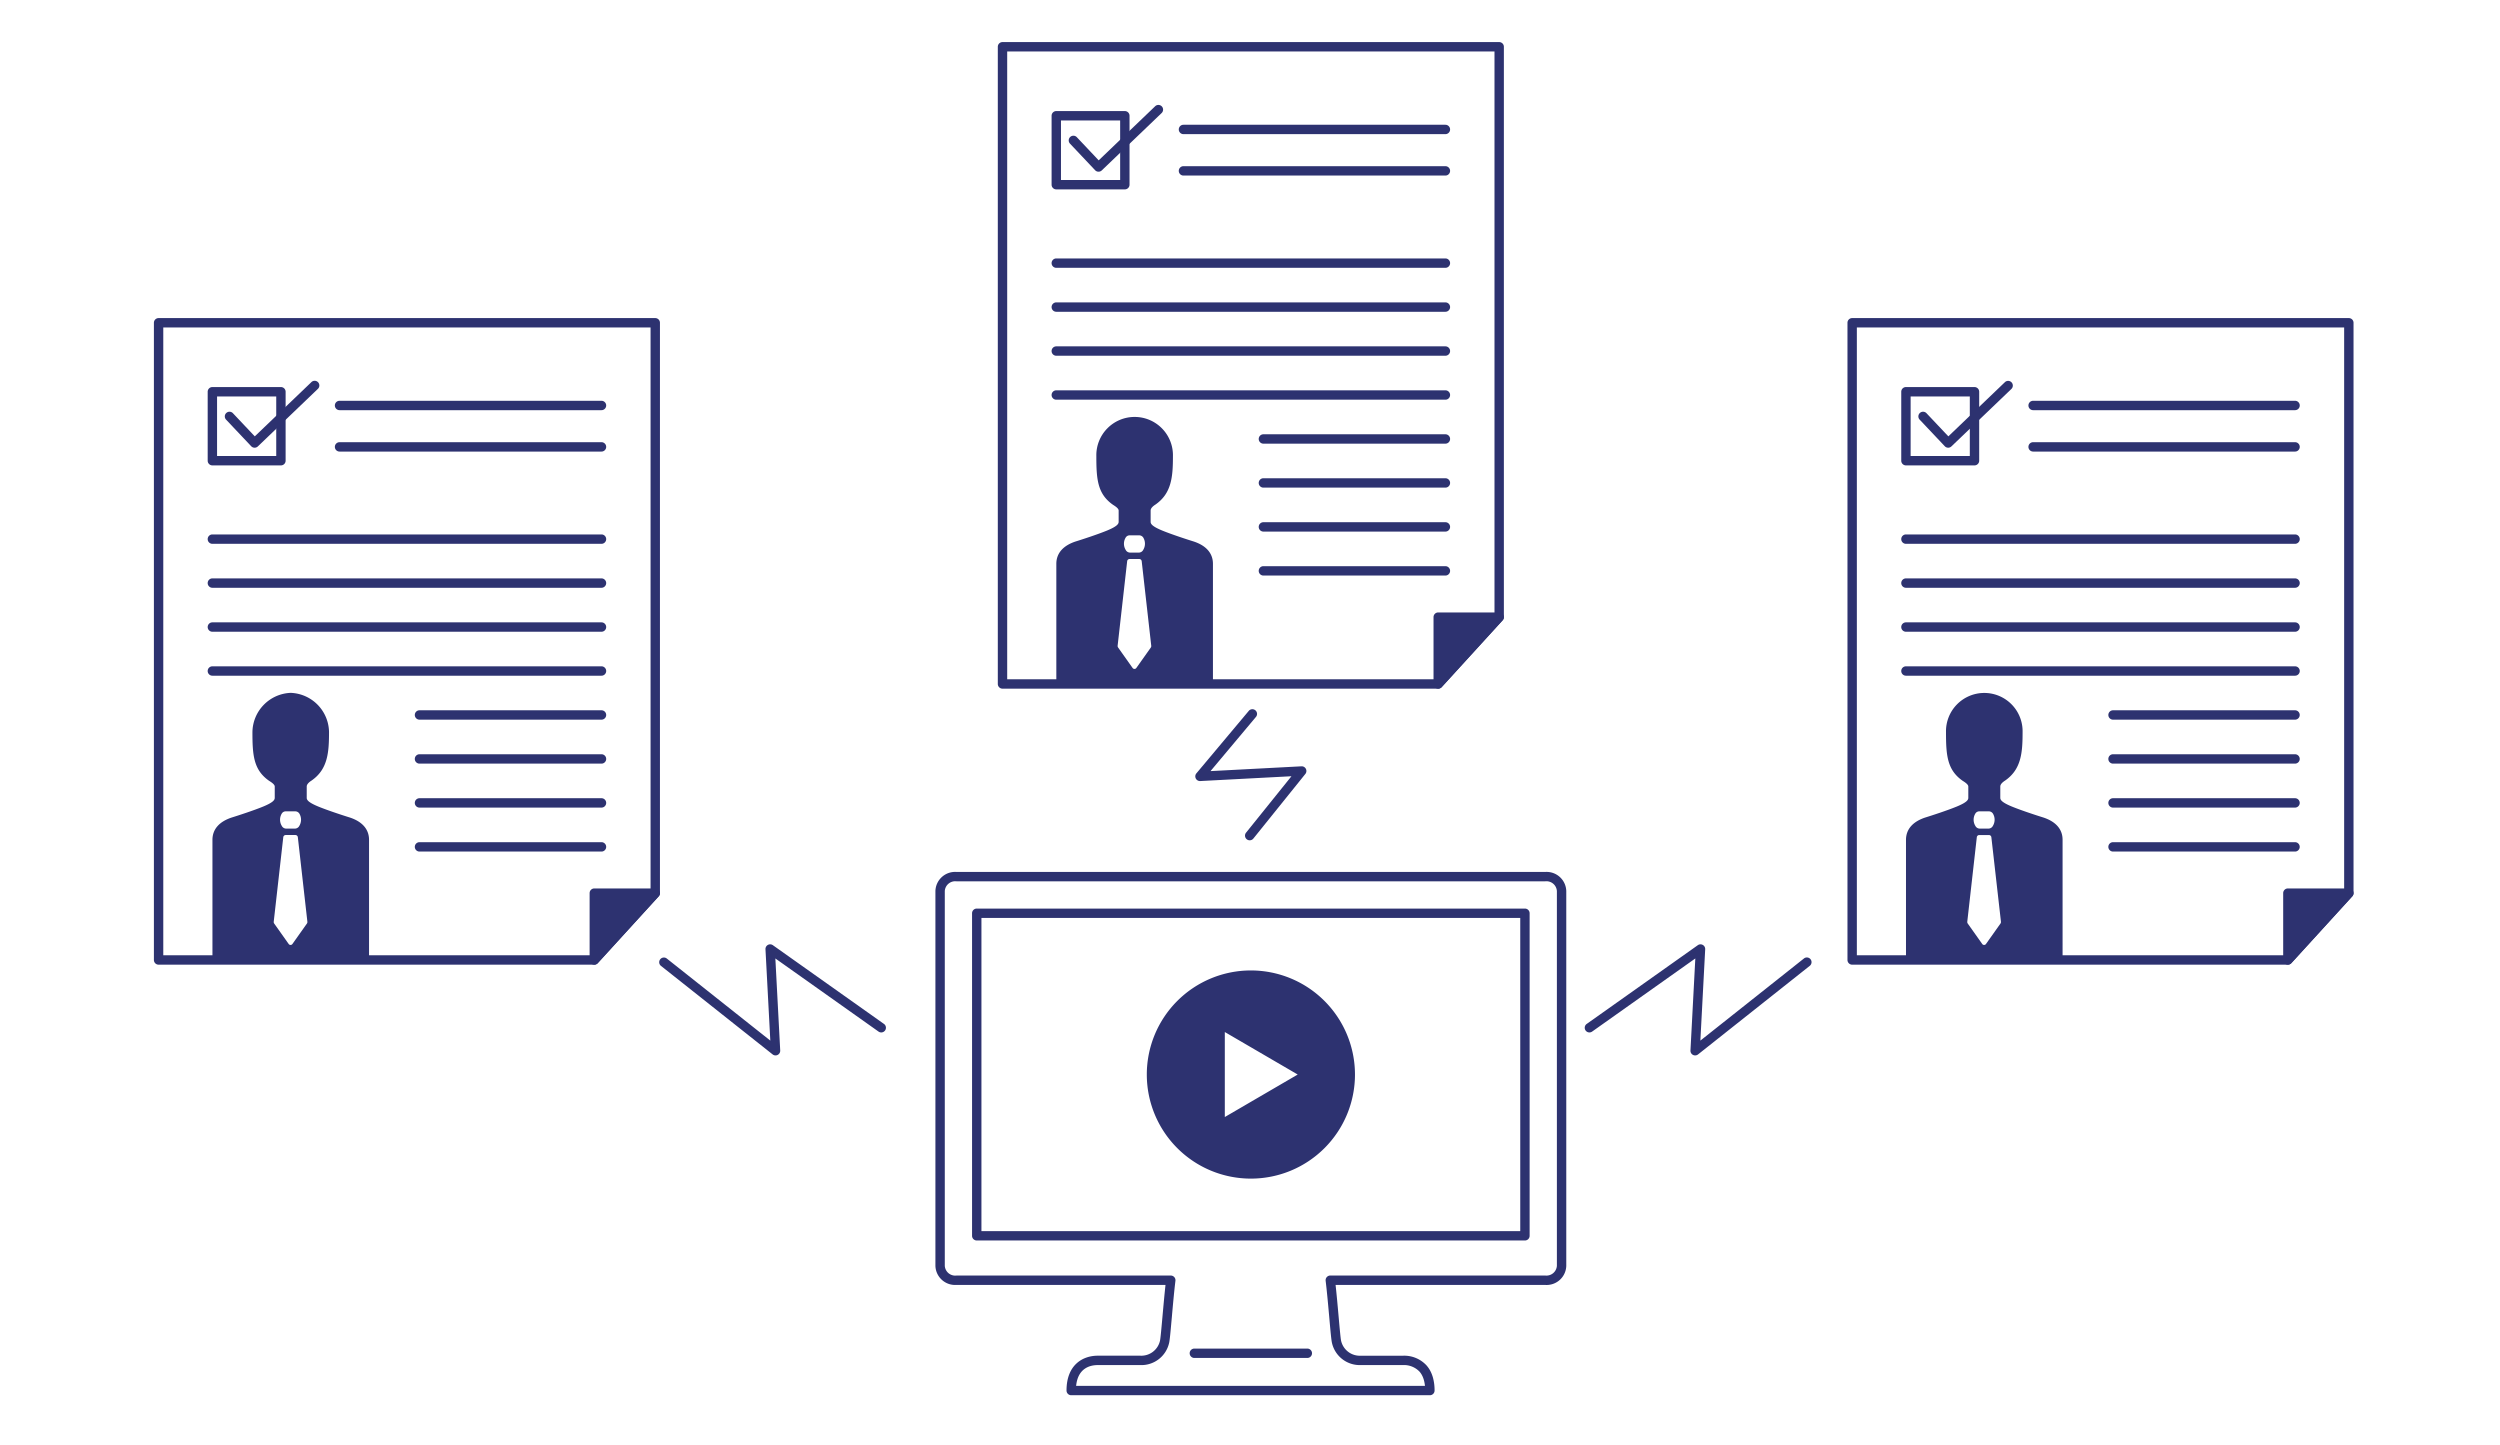 <svg xmlns="http://www.w3.org/2000/svg" viewBox="0 0 533 308"><defs><style>.a{fill:#2d3270;}.b{fill:none;}</style></defs><path class="a" d="M304.851,297.463H228.383a1,1,0,0,1-1-1c0-5.479,3.45-7.431,6.679-7.431h9.023a4.085,4.085,0,0,0,4.229-3.207c.115-.517.327-2.9.532-5.207.2-2.2.413-4.644.64-6.674H203.923a4.2,4.2,0,0,1-4.493-4.072v-79.9a4.2,4.2,0,0,1,4.493-4.073H329.437a4.2,4.2,0,0,1,4.493,4.073v79.905a4.2,4.2,0,0,1-4.493,4.072h-44.69c.227,2.03.445,4.475.64,6.674.206,2.306.418,4.69.532,5.207a4.088,4.088,0,0,0,4.23,3.207h9.022a6.466,6.466,0,0,1,4.96,2.065,6.077,6.077,0,0,1,.81,1.175,7.284,7.284,0,0,1,.573,1.464,10.363,10.363,0,0,1,.337,2.727A1,1,0,0,1,304.851,297.463Zm-75.42-2H303.8a7.3,7.3,0,0,0-.217-1.2,5.212,5.212,0,0,0-.412-1.057,4,4,0,0,0-.542-.788,4.6,4.6,0,0,0-3.46-1.388h-9.022a6.061,6.061,0,0,1-6.182-4.773c-.136-.615-.3-2.386-.571-5.464-.232-2.607-.5-5.561-.766-7.727a1,1,0,0,1,.993-1.124h45.814a2.23,2.23,0,0,0,2.493-2.072v-79.9a2.23,2.23,0,0,0-2.493-2.073H203.923a2.23,2.23,0,0,0-2.493,2.073v79.905a2.23,2.23,0,0,0,2.493,2.072h45.688a1,1,0,0,1,.992,1.124c-.27,2.166-.533,5.12-.765,7.727-.274,3.078-.435,4.849-.572,5.464a6.058,6.058,0,0,1-6.181,4.773h-9.023C232.446,291.032,229.818,291.636,229.431,295.463Z"/><path class="a" d="M325.117,264.472H208.243a1,1,0,0,1-1-1V194.708a1,1,0,0,1,1-1H325.117a1,1,0,0,1,1,1v68.764A1,1,0,0,1,325.117,264.472Zm-115.874-2H324.117V195.708H209.243Z"/><path class="a" d="M278.722,289.517H254.638a1,1,0,1,1,0-2h24.084a1,1,0,0,1,0,2Z"/><path class="a" d="M266.68,206.9a22.19,22.19,0,1,0,22.2,22.19A22.2,22.2,0,0,0,266.68,206.9Zm-5.551,31.251V220.029l15.542,9.061Z"/><path class="a" d="M74.394,174.235c-1.113-.345-4.45-1.425-6.5-2.267-2.2-.905-2.5-1.435-2.5-1.872v-2.411c0-.542.621-1.012,1.016-1.261,3.463-2.4,3.738-5.951,3.738-10.34a8.487,8.487,0,0,0-8.164-8.366,8.487,8.487,0,0,0-8.165,8.366c0,4.927.235,8.083,3.576,10.4.354.219,1.18.733,1.18,1.2V170.1c0,.437-.3.967-2.5,1.872-2.029.835-5.376,1.92-6.494,2.267-2.8.87-4.287,2.536-4.287,4.82v25.612H78.68V179.055C78.68,176.772,77.2,175.105,74.394,174.235Zm-14.308-.8a.983.983,0,0,1,.841-.457h2.035a1.041,1.041,0,0,1,.9.55,2.536,2.536,0,0,1-.053,2.557,1.056,1.056,0,0,1-.917.572H61a1.056,1.056,0,0,1-.918-.572A2.525,2.525,0,0,1,60.086,173.435ZM65.435,196.9l-3.083,4.351a.489.489,0,0,1-.809,0L58.46,196.9a.568.568,0,0,1-.1-.406L60.392,178.5a.522.522,0,0,1,.5-.471H63a.522.522,0,0,1,.5.471l2.031,17.992A.578.578,0,0,1,65.435,196.9Z"/><path class="a" d="M128.238,115.942H45.278a1,1,0,0,1,0-2h82.96a1,1,0,0,1,0,2Z"/><path class="a" d="M128.238,87.448H72.393a1,1,0,0,1,0-2h55.845a1,1,0,0,1,0,2Z"/><path class="a" d="M128.238,96.275H72.393a1,1,0,0,1,0-2h55.845a1,1,0,0,1,0,2Z"/><path class="a" d="M128.238,125.314H45.278a1,1,0,1,1,0-2h82.96a1,1,0,0,1,0,2Z"/><path class="a" d="M128.238,134.687H45.278a1,1,0,1,1,0-2h82.96a1,1,0,0,1,0,2Z"/><path class="a" d="M128.238,162.806h-38.8a1,1,0,0,1,0-2h38.8a1,1,0,0,1,0,2Z"/><path class="a" d="M128.238,153.433h-38.8a1,1,0,0,1,0-2h38.8a1,1,0,0,1,0,2Z"/><path class="a" d="M128.238,144.06H45.278a1,1,0,1,1,0-2h82.96a1,1,0,0,1,0,2Z"/><path class="a" d="M128.238,172.18h-38.8a1,1,0,0,1,0-2h38.8a1,1,0,0,1,0,2Z"/><path class="a" d="M128.238,181.553h-38.8a1,1,0,1,1,0-2h38.8a1,1,0,0,1,0,2Z"/><path class="a" d="M126.706,205.668H33.812a1,1,0,0,1-1-1V68.817a1,1,0,0,1,1-1H139.7a1,1,0,0,1,1,1v121.6a1,1,0,0,1-.261.674l-13,14.251A1,1,0,0,1,126.706,205.668Zm-91.894-2h91.453L138.7,190.029V69.817H34.812Z"/><path class="a" d="M59.894,99.222H45.278a1,1,0,0,1-1-1v-14.7a1,1,0,0,1,1-1H59.894a1,1,0,0,1,1,1v14.7A1,1,0,0,1,59.894,99.222Zm-13.616-2H58.894v-12.7H46.278Z"/><path class="a" d="M54.283,95.451h-.025a1,1,0,0,1-.7-.313l-5.365-5.68a1,1,0,0,1,1.454-1.373l4.673,4.947L66.356,81.5A1,1,0,1,1,67.74,82.94L54.975,95.173A1,1,0,0,1,54.283,95.451Z"/><polygon class="a" points="126.706 190.417 126.706 204.667 139.704 190.417 126.706 190.417"/><path class="a" d="M126.706,205.668a1,1,0,0,1-1-1V190.417a1,1,0,0,1,1-1h13a1,1,0,0,1,.739,1.674l-13,14.251A1,1,0,0,1,126.706,205.668Zm1-14.251v10.671l9.732-10.671Z"/><path class="a" d="M254.316,115.39c-1.113-.345-4.45-1.425-6.5-2.266-2.2-.906-2.5-1.436-2.5-1.873v-2.41c0-.543.62-1.013,1.016-1.261,3.463-2.4,3.738-5.952,3.738-10.341a8.167,8.167,0,1,0-16.33,0c0,4.928.236,8.083,3.577,10.4.354.22,1.179.733,1.179,1.2v2.41c0,.437-.3.967-2.5,1.873-2.03.835-5.376,1.919-6.5,2.266-2.8.87-4.286,2.537-4.286,4.82v25.613H258.6V120.21C258.6,117.927,257.12,116.26,254.316,115.39Zm-14.308-.8a.983.983,0,0,1,.841-.457h2.035a1.04,1.04,0,0,1,.9.55,2.535,2.535,0,0,1-.052,2.557,1.054,1.054,0,0,1-.917.572h-1.9a1.054,1.054,0,0,1-.917-.572A2.525,2.525,0,0,1,240.008,114.59Zm5.349,23.461-3.083,4.351a.488.488,0,0,1-.809,0l-3.084-4.351a.571.571,0,0,1-.1-.405l2.03-17.992a.522.522,0,0,1,.5-.471h2.1a.522.522,0,0,1,.5.471l2.031,17.992A.577.577,0,0,1,245.357,138.051Z"/><path class="a" d="M308.16,57.1H225.2a1,1,0,0,1,0-2h82.96a1,1,0,0,1,0,2Z"/><path class="a" d="M308.16,28.6H252.315a1,1,0,0,1,0-2H308.16a1,1,0,0,1,0,2Z"/><path class="a" d="M308.16,37.43H252.315a1,1,0,0,1,0-2H308.16a1,1,0,0,1,0,2Z"/><path class="a" d="M308.16,66.47H225.2a1,1,0,0,1,0-2h82.96a1,1,0,0,1,0,2Z"/><path class="a" d="M308.16,75.843H225.2a1,1,0,0,1,0-2h82.96a1,1,0,0,1,0,2Z"/><path class="a" d="M308.16,103.962h-38.8a1,1,0,0,1,0-2h38.8a1,1,0,0,1,0,2Z"/><path class="a" d="M308.16,94.589h-38.8a1,1,0,0,1,0-2h38.8a1,1,0,0,1,0,2Z"/><path class="a" d="M308.16,85.216H225.2a1,1,0,0,1,0-2h82.96a1,1,0,0,1,0,2Z"/><path class="a" d="M308.16,113.335h-38.8a1,1,0,0,1,0-2h38.8a1,1,0,0,1,0,2Z"/><path class="a" d="M308.16,122.708h-38.8a1,1,0,0,1,0-2h38.8a1,1,0,0,1,0,2Z"/><path class="a" d="M306.628,146.823H213.734a1,1,0,0,1-1-1V9.972a1,1,0,0,1,1-1H319.626a1,1,0,0,1,1,1v121.6a1,1,0,0,1-.261.674l-13,14.251A1,1,0,0,1,306.628,146.823Zm-91.894-2h91.453l12.439-13.639V10.972H214.734Z"/><path class="a" d="M239.816,40.377H225.2a1,1,0,0,1-1-1V24.68a1,1,0,0,1,1-1h14.616a1,1,0,0,1,1,1v14.7A1,1,0,0,1,239.816,40.377Zm-13.616-2h12.616V25.68H226.2Z"/><path class="a" d="M234.205,36.606h-.025a1,1,0,0,1-.7-.313l-5.365-5.681a1,1,0,0,1,1.454-1.373l4.673,4.948,12.038-11.535a1,1,0,1,1,1.384,1.444L234.9,36.328A1,1,0,0,1,234.205,36.606Z"/><polygon class="a" points="306.628 131.572 306.628 145.823 319.626 131.572 306.628 131.572"/><path class="a" d="M306.628,146.823a1,1,0,0,1-1-1V131.572a1,1,0,0,1,1-1h13a1,1,0,0,1,.739,1.674l-13,14.251A1,1,0,0,1,306.628,146.823Zm1-14.251v10.671l9.732-10.671Z"/><path class="a" d="M435.463,174.235c-1.113-.345-4.45-1.425-6.5-2.267-2.2-.905-2.5-1.435-2.5-1.872v-2.411c0-.542.62-1.012,1.016-1.261,3.463-2.4,3.738-5.951,3.738-10.34a8.167,8.167,0,1,0-16.33,0c0,4.927.236,8.083,3.577,10.4.354.219,1.179.733,1.179,1.2V170.1c0,.437-.3.967-2.5,1.872-2.03.835-5.376,1.92-6.5,2.267-2.8.87-4.286,2.536-4.286,4.82v25.612h33.385V179.055C439.749,176.772,438.267,175.105,435.463,174.235Zm-14.308-.8a.983.983,0,0,1,.841-.457h2.035a1.04,1.04,0,0,1,.9.55,2.535,2.535,0,0,1-.052,2.557,1.056,1.056,0,0,1-.917.572h-1.895a1.056,1.056,0,0,1-.917-.572A2.525,2.525,0,0,1,421.155,173.435ZM426.5,196.9l-3.083,4.351a.489.489,0,0,1-.809,0l-3.084-4.351a.572.572,0,0,1-.1-.406l2.03-17.992a.523.523,0,0,1,.5-.471h2.105a.523.523,0,0,1,.5.471L426.6,196.49A.578.578,0,0,1,426.5,196.9Z"/><path class="a" d="M489.307,115.942h-82.96a1,1,0,0,1,0-2h82.96a1,1,0,0,1,0,2Z"/><path class="a" d="M489.307,87.448H433.462a1,1,0,0,1,0-2h55.845a1,1,0,0,1,0,2Z"/><path class="a" d="M489.307,96.275H433.462a1,1,0,0,1,0-2h55.845a1,1,0,0,1,0,2Z"/><path class="a" d="M489.307,125.314h-82.96a1,1,0,0,1,0-2h82.96a1,1,0,0,1,0,2Z"/><path class="a" d="M489.307,134.687h-82.96a1,1,0,0,1,0-2h82.96a1,1,0,0,1,0,2Z"/><path class="a" d="M489.307,162.806H450.5a1,1,0,0,1,0-2h38.8a1,1,0,0,1,0,2Z"/><path class="a" d="M489.307,153.433H450.5a1,1,0,1,1,0-2h38.8a1,1,0,0,1,0,2Z"/><path class="a" d="M489.307,144.06h-82.96a1,1,0,0,1,0-2h82.96a1,1,0,0,1,0,2Z"/><path class="a" d="M489.307,172.18H450.5a1,1,0,0,1,0-2h38.8a1,1,0,0,1,0,2Z"/><path class="a" d="M489.307,181.553H450.5a1,1,0,0,1,0-2h38.8a1,1,0,0,1,0,2Z"/><path class="a" d="M487.775,205.668H394.881a1,1,0,0,1-1-1V68.817a1,1,0,0,1,1-1H500.773a1,1,0,0,1,1,1v121.6a1,1,0,0,1-.261.674l-13,14.251A1,1,0,0,1,487.775,205.668Zm-91.894-2h91.452l12.44-13.639V69.817H395.881Z"/><path class="a" d="M420.963,99.222H406.347a1,1,0,0,1-1-1v-14.7a1,1,0,0,1,1-1h14.616a1,1,0,0,1,1,1v14.7A1,1,0,0,1,420.963,99.222Zm-13.616-2h12.616v-12.7H407.347Z"/><path class="a" d="M415.352,95.451h-.025a1,1,0,0,1-.7-.313l-5.365-5.68a1,1,0,0,1,1.454-1.373l4.673,4.947L427.425,81.5a1,1,0,1,1,1.384,1.443L416.043,95.173A1,1,0,0,1,415.352,95.451Z"/><polygon class="a" points="487.775 190.417 487.775 204.667 500.773 190.417 487.775 190.417"/><path class="a" d="M487.775,205.668a1,1,0,0,1-1-1V190.417a1,1,0,0,1,1-1h13a1,1,0,0,1,.739,1.674l-13,14.251A1,1,0,0,1,487.775,205.668Zm1-14.251v10.671l9.732-10.671Z"/><path class="a" d="M165.346,225.017a1,1,0,0,1-.621-.216l-23.82-18.886a1,1,0,0,1,1.242-1.567l22.083,17.509L163.2,202.385a1,1,0,0,1,1.577-.869l23.659,16.768a1,1,0,1,1-1.156,1.631l-21.974-15.572,1.035,19.622a1,1,0,0,1-1,1.052Z"/><path class="a" d="M361.406,225.017a1,1,0,0,1-1-1.052l1.035-19.622-21.974,15.572a1,1,0,1,1-1.156-1.631l23.659-16.768a1,1,0,0,1,1.577.869l-1.028,19.472L384.6,204.348a1,1,0,0,1,1.243,1.567L362.027,224.8A1,1,0,0,1,361.406,225.017Z"/><path class="a" d="M266.437,179.154a1,1,0,0,1-.779-1.627l9.682-12.033-19.45,1.026a1,1,0,0,1-.819-1.641l11.166-13.318a1,1,0,1,1,1.532,1.286L258.081,164.4l19.389-1.022a1,1,0,0,1,.832,1.626l-11.086,13.776A1,1,0,0,1,266.437,179.154Z"/><rect class="b" width="533" height="308"/></svg>